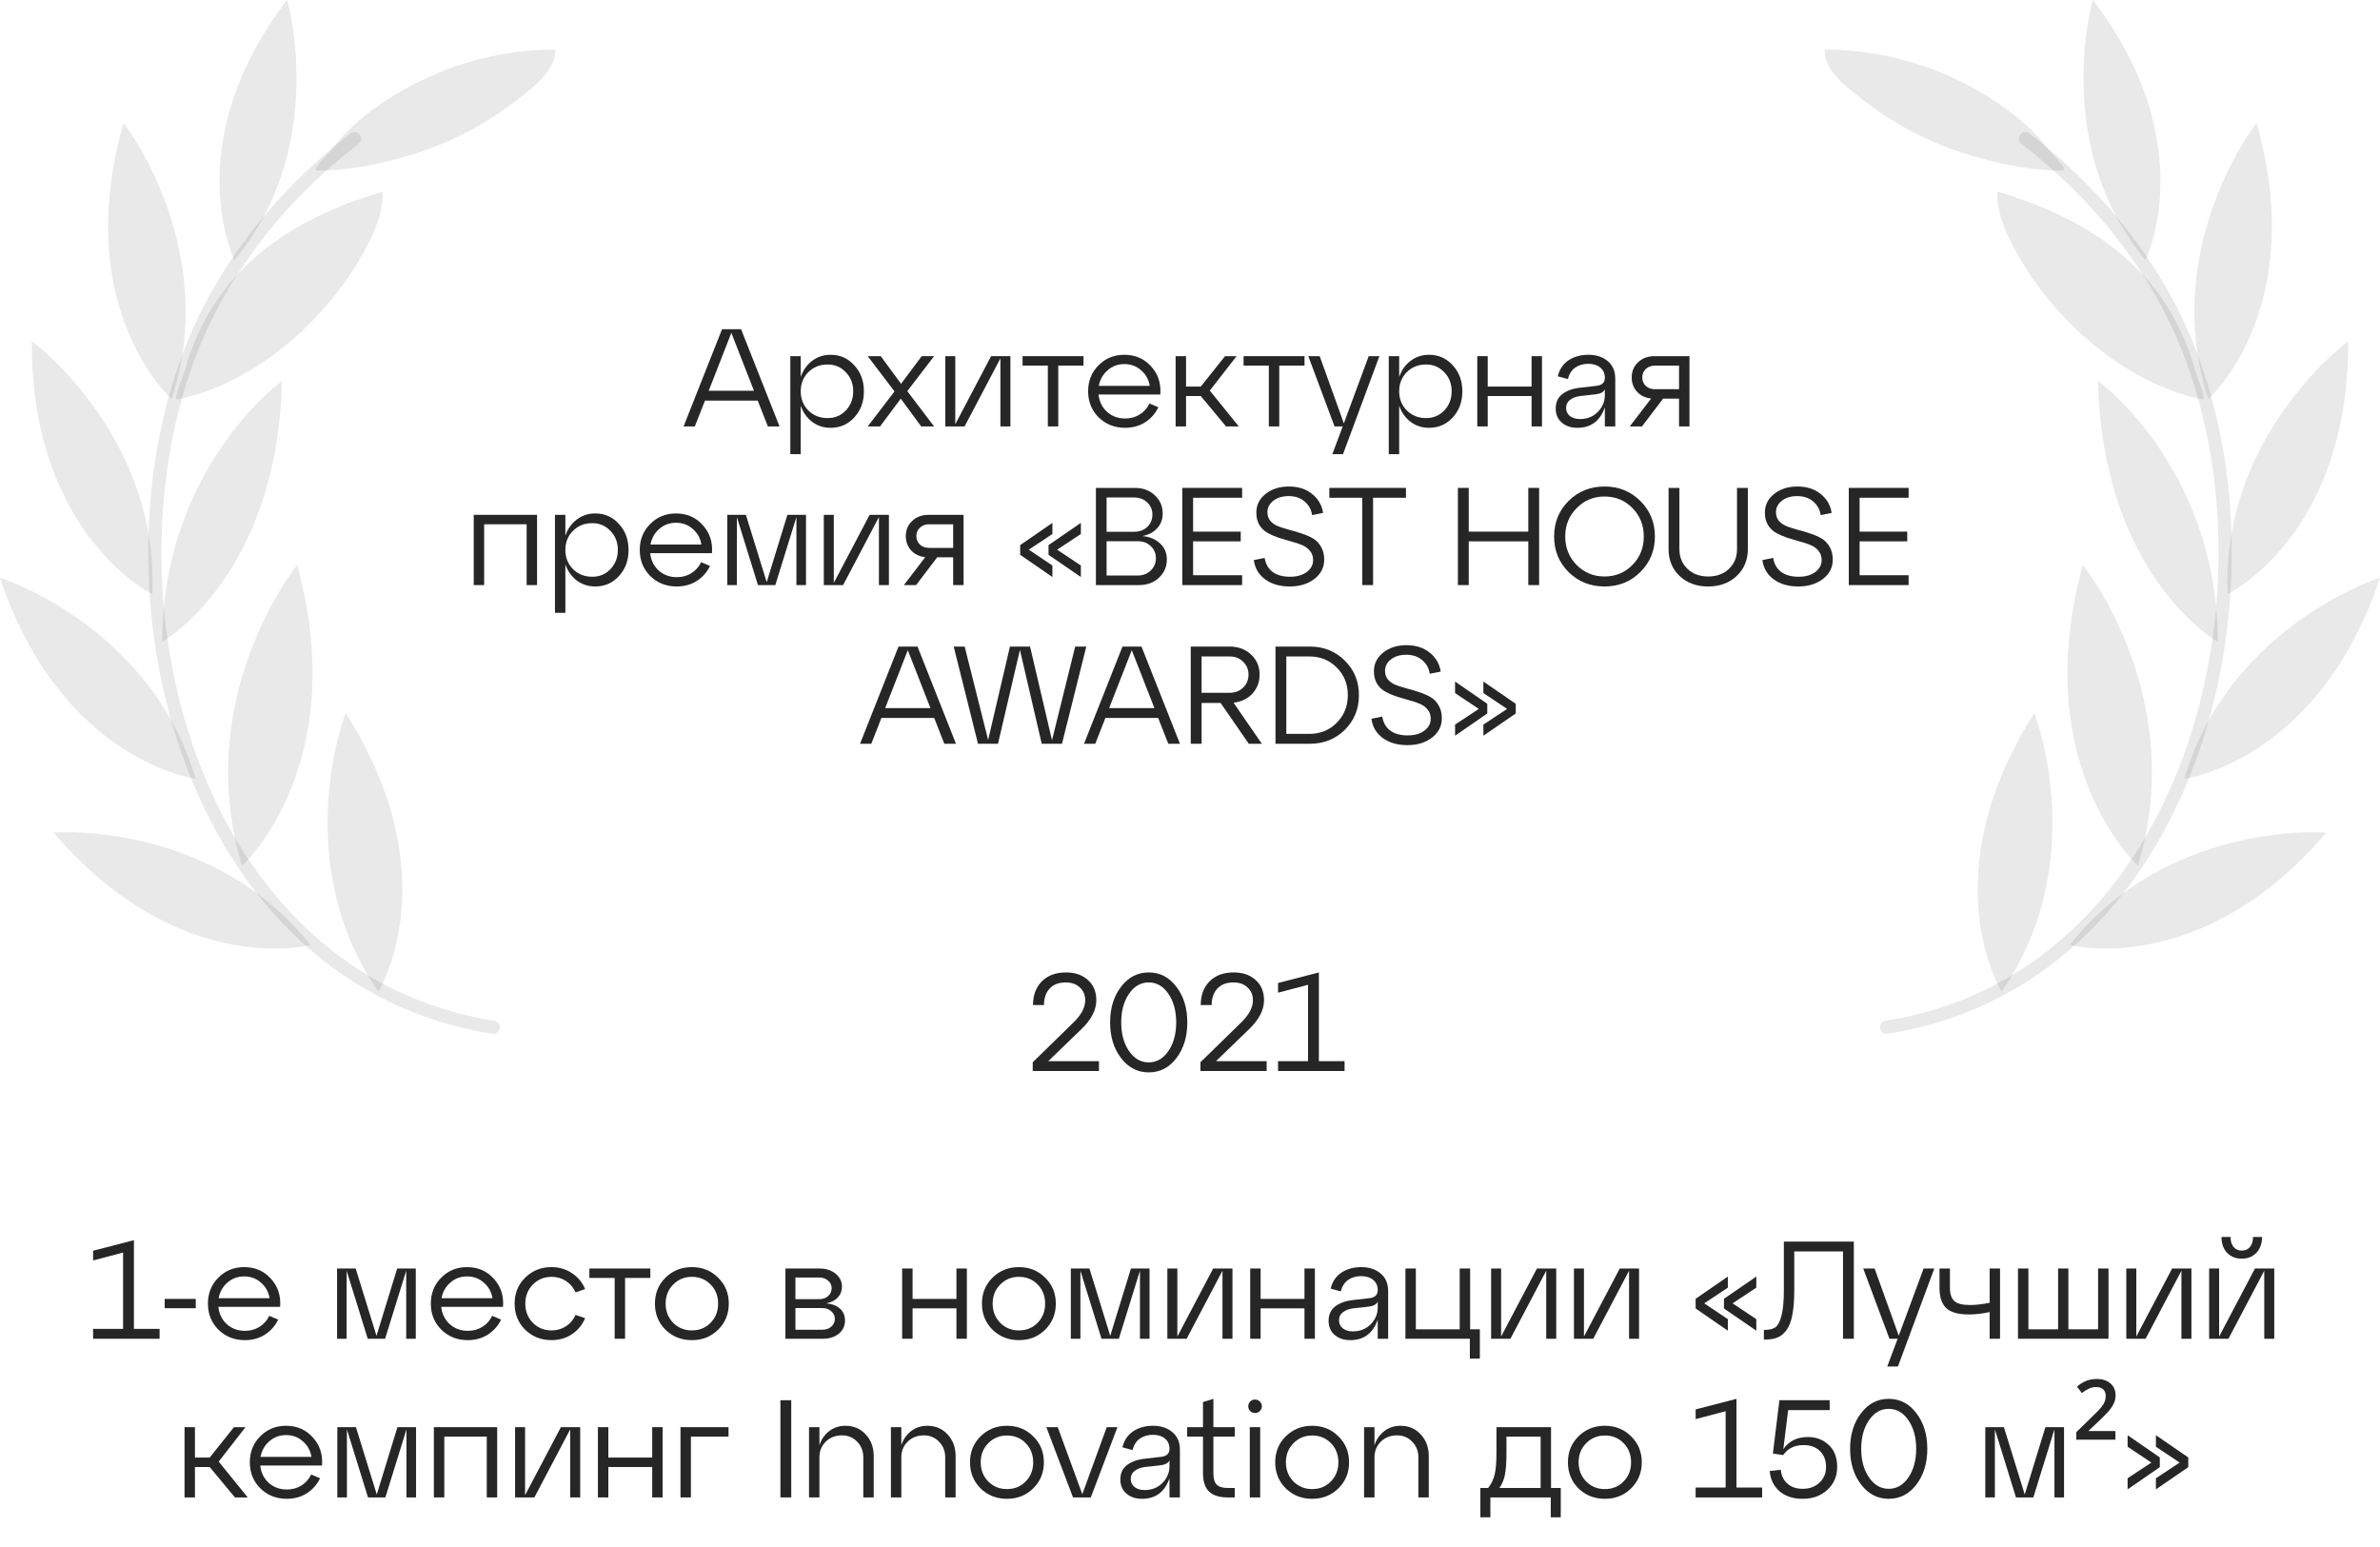 <?xml version="1.0" encoding="UTF-8"?> <svg xmlns="http://www.w3.org/2000/svg" width="240" height="156" viewBox="0 0 240 156" fill="none"><path d="M49.745 103.59C19.836 98.855 9.715 61.607 18.86 36.401C22.114 27.419 28.233 19.787 35.751 13.978" stroke="#262626" stroke-opacity="0.1" stroke-width="1.329" stroke-linecap="round" stroke-linejoin="round"></path><path d="M38.159 99.994C38.159 99.994 45.351 88.408 34.872 71.924C34.481 72.802 29.339 87.252 38.159 99.994Z" fill="#262626" fill-opacity="0.1"></path><path d="M31.292 95.291C31.292 95.291 18.111 98.79 5.402 83.966C6.362 83.852 21.675 83.136 31.292 95.291Z" fill="#262626" fill-opacity="0.1"></path><path d="M19.722 78.531C19.722 78.531 6.184 76.79 0 58.272C0.944 58.516 15.394 63.641 19.722 78.531Z" fill="#262626" fill-opacity="0.1"></path><path d="M15.361 59.915C15.361 59.915 3.108 53.943 3.206 34.416C4.003 34.953 16.045 44.423 15.361 59.915Z" fill="#262626" fill-opacity="0.1"></path><path d="M17.314 40.242C17.314 40.242 7.111 31.194 12.448 12.4C13.067 13.132 22.131 25.499 17.314 40.242Z" fill="#262626" fill-opacity="0.1"></path><path d="M23.644 26.231C23.644 26.231 17.867 14.499 28.948 0C29.241 0.879 32.886 15.085 23.644 26.231Z" fill="#262626" fill-opacity="0.1"></path><path d="M24.408 87.301C24.408 87.301 35.506 77.229 29.973 56.986C29.29 57.783 19.413 70.785 24.408 87.301Z" fill="#262626" fill-opacity="0.1"></path><path d="M16.354 64.732C16.354 64.732 27.988 58.125 28.428 38.435C27.598 39.005 16.386 47.792 16.354 64.732Z" fill="#262626" fill-opacity="0.1"></path><path d="M27.468 24.555C30.804 22.131 34.645 20.471 38.615 19.315C38.599 20.145 38.485 20.959 38.273 21.756C38.013 22.733 37.59 23.676 37.134 24.571C33.441 31.829 25.939 38.696 17.754 40.307C17.787 39.379 18.405 38.143 18.665 37.248C20.146 32.008 23.042 27.777 27.468 24.555Z" fill="#262626" fill-opacity="0.1"></path><path d="M36.581 11.846C42.016 7.453 48.997 4.996 55.994 4.996C56.157 7.192 53.26 9.226 51.747 10.366C48.264 13.002 44.603 14.792 40.356 15.931C37.736 16.647 34.807 17.216 32.09 17.2C32.008 17.2 31.911 17.2 31.862 17.135C31.797 17.037 31.862 16.907 31.927 16.826C32.464 16.077 33.164 15.459 33.717 14.726C34.563 13.652 35.507 12.709 36.581 11.846Z" fill="#262626" fill-opacity="0.1"></path><path d="M190.255 103.59C220.164 98.855 230.285 61.607 221.14 36.401C217.885 27.419 211.767 19.787 204.249 13.978" stroke="#262626" stroke-opacity="0.1" stroke-width="1.329" stroke-linecap="round" stroke-linejoin="round"></path><path d="M201.841 99.994C201.841 99.994 194.649 88.408 205.128 71.924C205.519 72.802 210.661 87.252 201.841 99.994Z" fill="#262626" fill-opacity="0.1"></path><path d="M208.708 95.291C208.708 95.291 221.889 98.79 234.598 83.966C233.638 83.852 218.325 83.136 208.708 95.291Z" fill="#262626" fill-opacity="0.1"></path><path d="M220.278 78.531C220.278 78.531 233.816 76.79 240 58.272C239.056 58.516 224.606 63.641 220.278 78.531Z" fill="#262626" fill-opacity="0.1"></path><path d="M224.639 59.915C224.639 59.915 236.892 53.943 236.794 34.416C235.997 34.953 223.955 44.423 224.639 59.915Z" fill="#262626" fill-opacity="0.1"></path><path d="M222.686 40.242C222.686 40.242 232.889 31.194 227.551 12.4C226.933 13.132 217.869 25.499 222.686 40.242Z" fill="#262626" fill-opacity="0.1"></path><path d="M216.356 26.231C216.356 26.231 222.133 14.499 211.052 0C210.759 0.879 207.114 15.085 216.356 26.231Z" fill="#262626" fill-opacity="0.1"></path><path d="M215.592 87.301C215.592 87.301 204.494 77.229 210.027 56.986C210.71 57.783 220.588 70.785 215.592 87.301Z" fill="#262626" fill-opacity="0.1"></path><path d="M223.646 64.732C223.646 64.732 212.012 58.125 211.572 38.435C212.402 39.005 223.614 47.792 223.646 64.732Z" fill="#262626" fill-opacity="0.1"></path><path d="M212.531 24.555C209.196 22.131 205.355 20.471 201.385 19.315C201.401 20.145 201.515 20.959 201.727 21.756C201.987 22.733 202.41 23.676 202.866 24.571C206.559 31.829 214.061 38.696 222.246 40.307C222.214 39.379 221.595 38.143 221.335 37.248C219.854 32.008 216.958 27.777 212.531 24.555Z" fill="#262626" fill-opacity="0.1"></path><path d="M203.419 11.846C197.984 7.453 191.003 4.996 184.006 4.996C183.843 7.192 186.74 9.226 188.253 10.366C191.735 13.002 195.397 14.792 199.644 15.931C202.264 16.647 205.193 17.216 207.91 17.2C207.992 17.2 208.089 17.2 208.138 17.135C208.203 17.037 208.138 16.907 208.073 16.826C207.536 16.077 206.836 15.459 206.283 14.726C205.437 13.652 204.493 12.709 203.419 11.846Z" fill="#262626" fill-opacity="0.1"></path><path d="M78.608 43H77.431L76.409 40.396H71.09L70.067 43H68.933L72.811 33.2H74.73L78.608 43ZM73.749 33.564L71.468 39.402H76.031L73.749 33.564Z" fill="#262626"></path><path d="M83.756 35.776C84.717 35.776 85.515 36.131 86.15 36.84C86.794 37.54 87.116 38.413 87.116 39.458C87.116 40.513 86.794 41.39 86.15 42.09C85.515 42.79 84.717 43.14 83.756 43.14C83.056 43.14 82.435 42.939 81.894 42.538C81.362 42.127 80.979 41.586 80.746 40.914V45.8H79.696V35.916H80.746V38.016C80.979 37.335 81.362 36.793 81.894 36.392C82.435 35.981 83.056 35.776 83.756 35.776ZM83.462 42.16C84.19 42.16 84.801 41.903 85.296 41.39C85.791 40.867 86.038 40.223 86.038 39.458C86.038 38.693 85.791 38.053 85.296 37.54C84.801 37.017 84.19 36.756 83.462 36.756C82.678 36.756 82.029 37.013 81.516 37.526C81.003 38.039 80.746 38.683 80.746 39.458C80.746 40.233 81.003 40.877 81.516 41.39C82.029 41.903 82.678 42.16 83.462 42.16Z" fill="#262626"></path><path d="M92.947 35.916H94.193L91.491 39.444L94.193 43H92.891L90.833 40.2L88.747 43H87.501L90.203 39.472L87.501 35.916H88.817L90.861 38.702L92.947 35.916Z" fill="#262626"></path><path d="M96.331 42.776L99.943 35.916H101.889V43H100.881V36.14L97.269 43H95.323V35.916H96.331V42.776Z" fill="#262626"></path><path d="M106.714 43H105.664V36.868H103.116V35.916H109.262V36.868H106.714V43Z" fill="#262626"></path><path d="M113.381 35.776C114.473 35.776 115.369 36.163 116.069 36.938C116.778 37.703 117.091 38.651 117.007 39.78H110.777C110.851 40.489 111.136 41.073 111.631 41.53C112.135 41.978 112.746 42.202 113.465 42.202C114.015 42.202 114.505 42.067 114.935 41.796C115.364 41.525 115.691 41.157 115.915 40.69L116.811 41.068C116.512 41.693 116.069 42.197 115.481 42.58C114.893 42.953 114.216 43.14 113.451 43.14C112.396 43.14 111.509 42.79 110.791 42.09C110.081 41.381 109.727 40.503 109.727 39.458C109.727 38.413 110.077 37.54 110.777 36.84C111.477 36.131 112.345 35.776 113.381 35.776ZM113.381 36.714C112.737 36.714 112.177 36.919 111.701 37.33C111.225 37.741 110.926 38.268 110.805 38.912H115.943C115.84 38.277 115.551 37.755 115.075 37.344C114.608 36.924 114.043 36.714 113.381 36.714Z" fill="#262626"></path><path d="M124.697 35.916L121.995 39.388L124.921 43H123.633L121.085 39.934H119.601V43H118.551V35.916H119.601V38.982H121.085L123.535 35.916H124.697Z" fill="#262626"></path><path d="M129 43H127.95V36.868H125.402V35.916H131.548V36.868H129V43Z" fill="#262626"></path><path d="M135.514 42.692L138.02 35.916H139.098L135.43 45.8H134.352L135.402 43H134.576L131.93 35.916H133.078L135.514 42.692Z" fill="#262626"></path><path d="M144.104 35.776C145.065 35.776 145.863 36.131 146.498 36.84C147.142 37.54 147.464 38.413 147.464 39.458C147.464 40.513 147.142 41.39 146.498 42.09C145.863 42.79 145.065 43.14 144.104 43.14C143.404 43.14 142.783 42.939 142.242 42.538C141.71 42.127 141.327 41.586 141.094 40.914V45.8H140.044V35.916H141.094V38.016C141.327 37.335 141.71 36.793 142.242 36.392C142.783 35.981 143.404 35.776 144.104 35.776ZM143.81 42.16C144.538 42.16 145.149 41.903 145.644 41.39C146.138 40.867 146.386 40.223 146.386 39.458C146.386 38.693 146.138 38.053 145.644 37.54C145.149 37.017 144.538 36.756 143.81 36.756C143.026 36.756 142.377 37.013 141.864 37.526C141.35 38.039 141.094 38.683 141.094 39.458C141.094 40.233 141.35 40.877 141.864 41.39C142.377 41.903 143.026 42.16 143.81 42.16Z" fill="#262626"></path><path d="M150.021 43H148.971V35.916H150.021V38.982H154.445V35.916H155.495V43H154.445V39.934H150.021V43Z" fill="#262626"></path><path d="M160.168 35.776C160.97 35.776 161.624 35.991 162.128 36.42C162.632 36.84 162.884 37.433 162.884 38.198V43H161.834V41.068C161.358 42.449 160.434 43.14 159.062 43.14C158.418 43.14 157.89 42.963 157.48 42.608C157.078 42.253 156.878 41.782 156.878 41.194C156.878 40.559 157.106 40.069 157.564 39.724C158.03 39.379 158.632 39.169 159.37 39.094L160.952 38.912C161.54 38.856 161.834 38.585 161.834 38.1C161.834 37.661 161.68 37.316 161.372 37.064C161.064 36.812 160.658 36.686 160.154 36.686C159.65 36.686 159.216 36.812 158.852 37.064C158.488 37.316 158.24 37.703 158.11 38.226L157.088 37.946C157.256 37.246 157.615 36.709 158.166 36.336C158.726 35.963 159.393 35.776 160.168 35.776ZM159.328 42.258C160.046 42.258 160.644 42.02 161.12 41.544C161.596 41.059 161.834 40.494 161.834 39.85V39.262C161.703 39.542 161.386 39.71 160.882 39.766L159.356 39.934C158.926 39.99 158.581 40.121 158.32 40.326C158.058 40.522 157.928 40.793 157.928 41.138C157.928 41.474 158.054 41.745 158.306 41.95C158.567 42.155 158.908 42.258 159.328 42.258Z" fill="#262626"></path><path d="M166.838 35.916H170.366V43H169.316V40.2H167.706L165.578 43H164.346L166.502 40.186C165.914 40.121 165.438 39.892 165.074 39.5C164.719 39.099 164.542 38.618 164.542 38.058C164.542 37.442 164.756 36.933 165.186 36.532C165.615 36.121 166.166 35.916 166.838 35.916ZM166.88 39.248H169.316V36.868H166.88C166.506 36.868 166.198 36.985 165.956 37.218C165.722 37.442 165.606 37.722 165.606 38.058C165.606 38.394 165.722 38.679 165.956 38.912C166.198 39.136 166.506 39.248 166.88 39.248Z" fill="#262626"></path><path d="M48.822 59H47.772V51.916H54.156V59H53.106V52.868H48.822V59Z" fill="#262626"></path><path d="M60.022 51.776C60.983 51.776 61.781 52.131 62.416 52.84C63.06 53.54 63.382 54.413 63.382 55.458C63.382 56.513 63.06 57.39 62.416 58.09C61.781 58.79 60.983 59.14 60.022 59.14C59.322 59.14 58.701 58.939 58.16 58.538C57.628 58.127 57.245 57.586 57.012 56.914V61.8H55.962V51.916H57.012V54.016C57.245 53.335 57.628 52.793 58.16 52.392C58.701 51.981 59.322 51.776 60.022 51.776ZM59.728 58.16C60.456 58.16 61.067 57.903 61.562 57.39C62.056 56.867 62.304 56.223 62.304 55.458C62.304 54.693 62.056 54.053 61.562 53.54C61.067 53.017 60.456 52.756 59.728 52.756C58.944 52.756 58.295 53.013 57.782 53.526C57.268 54.039 57.012 54.683 57.012 55.458C57.012 56.233 57.268 56.877 57.782 57.39C58.295 57.903 58.944 58.16 59.728 58.16Z" fill="#262626"></path><path d="M68.168 51.776C69.26 51.776 70.156 52.163 70.856 52.938C71.565 53.703 71.878 54.651 71.794 55.78H65.564C65.638 56.489 65.923 57.073 66.418 57.53C66.922 57.978 67.533 58.202 68.252 58.202C68.802 58.202 69.292 58.067 69.722 57.796C70.151 57.525 70.478 57.157 70.702 56.69L71.598 57.068C71.299 57.693 70.856 58.197 70.268 58.58C69.68 58.953 69.003 59.14 68.238 59.14C67.183 59.14 66.296 58.79 65.578 58.09C64.868 57.381 64.514 56.503 64.514 55.458C64.514 54.413 64.864 53.54 65.564 52.84C66.264 52.131 67.132 51.776 68.168 51.776ZM68.168 52.714C67.524 52.714 66.964 52.919 66.488 53.33C66.012 53.741 65.713 54.268 65.592 54.912H70.73C70.627 54.277 70.338 53.755 69.862 53.344C69.395 52.924 68.83 52.714 68.168 52.714Z" fill="#262626"></path><path d="M81.277 51.916V59H80.311V52.14L78.183 59H76.433L74.305 52.14V59H73.339V51.916H75.215L77.315 58.706L79.401 51.916H81.277Z" fill="#262626"></path><path d="M84.081 58.776L87.693 51.916H89.639V59H88.631V52.14L85.019 59H83.073V51.916H84.081V58.776Z" fill="#262626"></path><path d="M93.638 51.916H97.166V59H96.117V56.2H94.507L92.379 59H91.147L93.302 56.186C92.715 56.121 92.239 55.892 91.874 55.5C91.52 55.099 91.343 54.618 91.343 54.058C91.343 53.442 91.557 52.933 91.987 52.532C92.416 52.121 92.966 51.916 93.638 51.916ZM93.68 55.248H96.117V52.868H93.68C93.307 52.868 92.999 52.985 92.757 53.218C92.523 53.442 92.406 53.722 92.406 54.058C92.406 54.394 92.523 54.679 92.757 54.912C92.999 55.136 93.307 55.248 93.68 55.248Z" fill="#262626"></path><path d="M106.125 52.728V53.848L103.745 55.43L106.125 57.026V58.188L102.877 55.948V54.968L106.125 52.728ZM105.733 54.968L108.995 52.728V53.848L106.601 55.43L108.995 57.026V58.188L105.733 55.948V54.968Z" fill="#262626"></path><path d="M115.188 54.058C115.935 54.123 116.532 54.371 116.98 54.8C117.438 55.22 117.666 55.761 117.666 56.424C117.666 57.152 117.4 57.763 116.868 58.258C116.346 58.753 115.674 59 114.852 59H110.512V49.2H114.432C115.254 49.2 115.926 49.447 116.448 49.942C116.98 50.437 117.246 51.048 117.246 51.776C117.246 52.373 117.06 52.873 116.686 53.274C116.322 53.675 115.823 53.937 115.188 54.058ZM114.362 50.166H111.59V53.624H114.362C114.904 53.624 115.347 53.461 115.692 53.134C116.038 52.798 116.21 52.383 116.21 51.888C116.21 51.403 116.038 50.997 115.692 50.67C115.347 50.334 114.904 50.166 114.362 50.166ZM111.59 58.034H114.726C115.258 58.034 115.697 57.866 116.042 57.53C116.388 57.194 116.56 56.783 116.56 56.298C116.56 55.803 116.388 55.393 116.042 55.066C115.697 54.739 115.258 54.576 114.726 54.576H111.59V58.034Z" fill="#262626"></path><path d="M125.255 59H119.221V49.2H125.255V50.194H120.313V53.61H125.115V54.59H120.313V58.006H125.255V59Z" fill="#262626"></path><path d="M126.436 56.48L127.528 56.256C127.621 56.863 127.887 57.334 128.326 57.67C128.774 57.997 129.362 58.16 130.09 58.16C130.781 58.16 131.341 58.001 131.77 57.684C132.199 57.367 132.414 56.961 132.414 56.466C132.414 56.102 132.307 55.794 132.092 55.542C131.887 55.29 131.616 55.094 131.28 54.954C130.944 54.814 130.571 54.693 130.16 54.59C129.759 54.478 129.353 54.357 128.942 54.226C128.531 54.086 128.158 53.923 127.822 53.736C127.486 53.549 127.211 53.283 126.996 52.938C126.791 52.593 126.688 52.177 126.688 51.692C126.688 50.936 126.996 50.311 127.612 49.816C128.237 49.312 129.021 49.06 129.964 49.06C130.907 49.06 131.686 49.307 132.302 49.802C132.927 50.297 133.301 50.936 133.422 51.72L132.316 51.944C132.232 51.375 131.975 50.913 131.546 50.558C131.126 50.203 130.594 50.026 129.95 50.026C129.325 50.026 128.811 50.18 128.41 50.488C128.009 50.796 127.808 51.183 127.808 51.65C127.808 52.005 127.911 52.303 128.116 52.546C128.331 52.779 128.606 52.961 128.942 53.092C129.278 53.213 129.651 53.33 130.062 53.442C130.473 53.545 130.879 53.666 131.28 53.806C131.691 53.937 132.064 54.1 132.4 54.296C132.736 54.492 133.007 54.772 133.212 55.136C133.427 55.491 133.534 55.925 133.534 56.438C133.534 57.222 133.203 57.871 132.54 58.384C131.877 58.888 131.051 59.14 130.062 59.14C129.063 59.14 128.237 58.902 127.584 58.426C126.931 57.95 126.548 57.301 126.436 56.48Z" fill="#262626"></path><path d="M138.461 59H137.369V50.194H134.051V49.2H141.779V50.194H138.461V59Z" fill="#262626"></path><path d="M148.108 59H147.016V49.2H148.108V53.61H154.114V49.2H155.206V59H154.114V54.59H148.108V59Z" fill="#262626"></path><path d="M158.173 57.684C157.202 56.713 156.717 55.519 156.717 54.1C156.717 52.681 157.202 51.487 158.173 50.516C159.153 49.545 160.361 49.06 161.799 49.06C163.236 49.06 164.44 49.545 165.411 50.516C166.391 51.487 166.881 52.681 166.881 54.1C166.881 55.519 166.391 56.713 165.411 57.684C164.44 58.655 163.236 59.14 161.799 59.14C160.361 59.14 159.153 58.655 158.173 57.684ZM158.985 51.244C158.219 52.019 157.837 52.971 157.837 54.1C157.837 55.229 158.219 56.186 158.985 56.97C159.75 57.745 160.688 58.132 161.799 58.132C162.919 58.132 163.857 57.745 164.613 56.97C165.378 56.195 165.761 55.239 165.761 54.1C165.761 52.961 165.378 52.005 164.613 51.23C163.857 50.455 162.919 50.068 161.799 50.068C160.688 50.068 159.75 50.46 158.985 51.244Z" fill="#262626"></path><path d="M168.259 55.374V49.2H169.351V55.374C169.351 56.177 169.622 56.839 170.163 57.362C170.704 57.875 171.4 58.132 172.249 58.132C173.117 58.132 173.817 57.875 174.349 57.362C174.89 56.849 175.161 56.186 175.161 55.374V49.2H176.253V55.374C176.253 56.475 175.875 57.381 175.119 58.09C174.372 58.79 173.416 59.14 172.249 59.14C171.082 59.14 170.126 58.79 169.379 58.09C168.632 57.381 168.259 56.475 168.259 55.374Z" fill="#262626"></path><path d="M177.719 56.48L178.811 56.256C178.904 56.863 179.17 57.334 179.609 57.67C180.057 57.997 180.645 58.16 181.373 58.16C182.064 58.16 182.624 58.001 183.053 57.684C183.482 57.367 183.697 56.961 183.697 56.466C183.697 56.102 183.59 55.794 183.375 55.542C183.17 55.29 182.899 55.094 182.563 54.954C182.227 54.814 181.854 54.693 181.443 54.59C181.042 54.478 180.636 54.357 180.225 54.226C179.814 54.086 179.441 53.923 179.105 53.736C178.769 53.549 178.494 53.283 178.279 52.938C178.074 52.593 177.971 52.177 177.971 51.692C177.971 50.936 178.279 50.311 178.895 49.816C179.52 49.312 180.304 49.06 181.247 49.06C182.19 49.06 182.969 49.307 183.585 49.802C184.21 50.297 184.584 50.936 184.705 51.72L183.599 51.944C183.515 51.375 183.258 50.913 182.829 50.558C182.409 50.203 181.877 50.026 181.233 50.026C180.608 50.026 180.094 50.18 179.693 50.488C179.292 50.796 179.091 51.183 179.091 51.65C179.091 52.005 179.194 52.303 179.399 52.546C179.614 52.779 179.889 52.961 180.225 53.092C180.561 53.213 180.934 53.33 181.345 53.442C181.756 53.545 182.162 53.666 182.563 53.806C182.974 53.937 183.347 54.1 183.683 54.296C184.019 54.492 184.29 54.772 184.495 55.136C184.71 55.491 184.817 55.925 184.817 56.438C184.817 57.222 184.486 57.871 183.823 58.384C183.16 58.888 182.334 59.14 181.345 59.14C180.346 59.14 179.52 58.902 178.867 58.426C178.214 57.95 177.831 57.301 177.719 56.48Z" fill="#262626"></path><path d="M192.466 59H186.432V49.2H192.466V50.194H187.524V53.61H192.326V54.59H187.524V58.006H192.466V59Z" fill="#262626"></path><path d="M96.401 75H95.225L94.204 72.396H88.883L87.862 75H86.728L90.606 65.2H92.523L96.401 75ZM91.543 65.564L89.261 71.402H93.826L91.543 65.564Z" fill="#262626"></path><path d="M106.084 74.65L108.422 65.2H109.542L107.092 75H105.048L102.85 65.536L100.638 75H98.622L96.172 65.2H97.278L99.644 74.622L101.842 65.2H103.872L106.084 74.65Z" fill="#262626"></path><path d="M118.987 75H117.811L116.789 72.396H111.469L110.447 75H109.313L113.191 65.2H115.109L118.987 75ZM114.129 65.564L111.847 71.402H116.411L114.129 65.564Z" fill="#262626"></path><path d="M124.388 70.856L127.244 75H125.928L123.086 70.884H121.168V75H120.076V65.2H123.982C124.869 65.2 125.597 65.471 126.166 66.012C126.735 66.553 127.02 67.225 127.02 68.028C127.02 68.775 126.777 69.414 126.292 69.946C125.807 70.469 125.172 70.772 124.388 70.856ZM123.982 66.194H121.168V69.862H123.982C124.542 69.862 124.999 69.689 125.354 69.344C125.718 68.989 125.9 68.551 125.9 68.028C125.9 67.505 125.718 67.071 125.354 66.726C124.999 66.371 124.542 66.194 123.982 66.194Z" fill="#262626"></path><path d="M132.079 75H128.621V65.2H132.079C133.488 65.2 134.664 65.671 135.607 66.614C136.559 67.547 137.035 68.709 137.035 70.1C137.035 71.491 136.559 72.657 135.607 73.6C134.664 74.533 133.488 75 132.079 75ZM129.713 66.194V74.006H132.009C133.129 74.006 134.057 73.633 134.795 72.886C135.541 72.139 135.915 71.211 135.915 70.1C135.915 68.98 135.541 68.051 134.795 67.314C134.057 66.567 133.129 66.194 132.009 66.194H129.713Z" fill="#262626"></path><path d="M138.296 72.48L139.388 72.256C139.482 72.863 139.748 73.334 140.186 73.67C140.634 73.997 141.222 74.16 141.95 74.16C142.641 74.16 143.201 74.001 143.63 73.684C144.06 73.367 144.274 72.961 144.274 72.466C144.274 72.102 144.167 71.794 143.952 71.542C143.747 71.29 143.476 71.094 143.14 70.954C142.804 70.814 142.431 70.693 142.02 70.59C141.619 70.478 141.213 70.357 140.802 70.226C140.392 70.086 140.018 69.923 139.682 69.736C139.346 69.549 139.071 69.283 138.856 68.938C138.651 68.593 138.548 68.177 138.548 67.692C138.548 66.936 138.856 66.311 139.472 65.816C140.098 65.312 140.882 65.06 141.824 65.06C142.767 65.06 143.546 65.307 144.162 65.802C144.788 66.297 145.161 66.936 145.282 67.72L144.176 67.944C144.092 67.375 143.836 66.913 143.406 66.558C142.986 66.203 142.454 66.026 141.81 66.026C141.185 66.026 140.672 66.18 140.27 66.488C139.869 66.796 139.668 67.183 139.668 67.65C139.668 68.005 139.771 68.303 139.976 68.546C140.191 68.779 140.466 68.961 140.802 69.092C141.138 69.213 141.512 69.33 141.922 69.442C142.333 69.545 142.739 69.666 143.14 69.806C143.551 69.937 143.924 70.1 144.26 70.296C144.596 70.492 144.867 70.772 145.072 71.136C145.287 71.491 145.394 71.925 145.394 72.438C145.394 73.222 145.063 73.871 144.4 74.384C143.738 74.888 142.912 75.14 141.922 75.14C140.924 75.14 140.098 74.902 139.444 74.426C138.791 73.95 138.408 73.301 138.296 72.48Z" fill="#262626"></path><path d="M146.729 68.728L149.977 70.968V71.948L146.729 74.188V73.068L149.123 71.486L146.729 69.89V68.728ZM149.585 69.89V68.728L152.847 70.968V71.948L149.585 74.188V73.068L151.979 71.486L149.585 69.89Z" fill="#262626"></path><path d="M109.027 103.8L105.709 107.006H110.819V108H104.141V107.118L108.313 103.044C109.06 102.297 109.433 101.574 109.433 100.874C109.433 100.333 109.251 99.899 108.887 99.572C108.532 99.236 108.061 99.068 107.473 99.068C106.773 99.068 106.232 99.273 105.849 99.684C105.466 100.095 105.275 100.65 105.275 101.35H104.169C104.169 100.361 104.463 99.567 105.051 98.97C105.648 98.363 106.465 98.06 107.501 98.06C108.416 98.06 109.153 98.317 109.713 98.83C110.273 99.334 110.553 100.011 110.553 100.86C110.553 101.849 110.044 102.829 109.027 103.8Z" fill="#262626"></path><path d="M113.05 106.698C112.312 105.737 111.944 104.537 111.944 103.1C111.944 101.663 112.312 100.463 113.05 99.502C113.787 98.541 114.716 98.06 115.836 98.06C116.965 98.06 117.894 98.541 118.622 99.502C119.359 100.454 119.728 101.653 119.728 103.1C119.728 104.547 119.359 105.751 118.622 106.712C117.894 107.664 116.965 108.14 115.836 108.14C114.716 108.14 113.787 107.659 113.05 106.698ZM113.848 100.216C113.325 100.981 113.064 101.943 113.064 103.1C113.064 104.257 113.325 105.219 113.848 105.984C114.37 106.749 115.033 107.132 115.836 107.132C116.638 107.132 117.301 106.749 117.824 105.984C118.346 105.219 118.608 104.257 118.608 103.1C118.608 101.943 118.346 100.981 117.824 100.216C117.301 99.451 116.638 99.068 115.836 99.068C115.033 99.068 114.37 99.451 113.848 100.216Z" fill="#262626"></path><path d="M125.939 103.8L122.621 107.006H127.731V108H121.053V107.118L125.225 103.044C125.972 102.297 126.345 101.574 126.345 100.874C126.345 100.333 126.163 99.899 125.799 99.572C125.444 99.236 124.973 99.068 124.385 99.068C123.685 99.068 123.144 99.273 122.761 99.684C122.378 100.095 122.187 100.65 122.187 101.35H121.081C121.081 100.361 121.375 99.567 121.963 98.97C122.56 98.363 123.377 98.06 124.413 98.06C125.328 98.06 126.065 98.317 126.625 98.83C127.185 99.334 127.465 100.011 127.465 100.86C127.465 101.849 126.956 102.829 125.939 103.8Z" fill="#262626"></path><path d="M132.996 98.06V107.006H135.586V108H128.88V107.006H131.904V99.306L128.88 100.104V99.124L132.996 98.06Z" fill="#262626"></path><path d="M13.504 125.06V134.006H16.094V135H9.388V134.006H12.412V126.306L9.388 127.104V126.124L13.504 125.06Z" fill="#262626"></path><path d="M19.742 131.92H16.606V130.982H19.742V131.92Z" fill="#262626"></path><path d="M24.622 127.776C25.714 127.776 26.61 128.163 27.31 128.938C28.019 129.703 28.332 130.651 28.248 131.78H22.018C22.092 132.489 22.377 133.073 22.872 133.53C23.376 133.978 23.987 134.202 24.706 134.202C25.256 134.202 25.746 134.067 26.176 133.796C26.605 133.525 26.932 133.157 27.156 132.69L28.052 133.068C27.753 133.693 27.31 134.197 26.722 134.58C26.134 134.953 25.457 135.14 24.692 135.14C23.637 135.14 22.75 134.79 22.032 134.09C21.322 133.381 20.968 132.503 20.968 131.458C20.968 130.413 21.318 129.54 22.018 128.84C22.718 128.131 23.586 127.776 24.622 127.776ZM24.622 128.714C23.978 128.714 23.418 128.919 22.942 129.33C22.466 129.741 22.167 130.268 22.046 130.912H27.184C27.081 130.277 26.792 129.755 26.316 129.344C25.849 128.924 25.284 128.714 24.622 128.714Z" fill="#262626"></path><path d="M41.928 127.916V135H40.962V128.14L38.834 135H37.084L34.956 128.14V135H33.99V127.916H35.866L37.966 134.706L40.052 127.916H41.928Z" fill="#262626"></path><path d="M47.098 127.776C48.19 127.776 49.086 128.163 49.786 128.938C50.496 129.703 50.808 130.651 50.724 131.78H44.494C44.569 132.489 44.854 133.073 45.348 133.53C45.852 133.978 46.464 134.202 47.182 134.202C47.733 134.202 48.223 134.067 48.652 133.796C49.082 133.525 49.408 133.157 49.632 132.69L50.528 133.068C50.23 133.693 49.786 134.197 49.198 134.58C48.61 134.953 47.934 135.14 47.168 135.14C46.114 135.14 45.227 134.79 44.508 134.09C43.799 133.381 43.444 132.503 43.444 131.458C43.444 130.413 43.794 129.54 44.494 128.84C45.194 128.131 46.062 127.776 47.098 127.776ZM47.098 128.714C46.454 128.714 45.894 128.919 45.418 129.33C44.942 129.741 44.644 130.268 44.522 130.912H49.66C49.558 130.277 49.268 129.755 48.792 129.344C48.326 128.924 47.761 128.714 47.098 128.714Z" fill="#262626"></path><path d="M52.958 134.09C52.248 133.381 51.894 132.503 51.894 131.458C51.894 130.413 52.248 129.54 52.958 128.84C53.676 128.131 54.563 127.776 55.618 127.776C56.383 127.776 57.064 127.977 57.662 128.378C58.268 128.77 58.716 129.307 59.006 129.988L58.04 130.324C57.825 129.839 57.503 129.456 57.074 129.176C56.644 128.896 56.159 128.756 55.618 128.756C54.871 128.756 54.241 129.017 53.728 129.54C53.224 130.053 52.972 130.693 52.972 131.458C52.972 132.223 53.224 132.867 53.728 133.39C54.241 133.903 54.871 134.16 55.618 134.16C56.159 134.16 56.644 134.02 57.074 133.74C57.503 133.46 57.825 133.077 58.04 132.592L59.006 132.928C58.716 133.609 58.268 134.151 57.662 134.552C57.064 134.944 56.383 135.14 55.618 135.14C54.563 135.14 53.676 134.79 52.958 134.09Z" fill="#262626"></path><path d="M63.032 135H61.982V128.868H59.434V127.916H65.58V128.868H63.032V135Z" fill="#262626"></path><path d="M67.108 134.09C66.399 133.381 66.044 132.503 66.044 131.458C66.044 130.413 66.399 129.54 67.108 128.84C67.827 128.131 68.713 127.776 69.768 127.776C70.823 127.776 71.705 128.131 72.414 128.84C73.133 129.54 73.492 130.413 73.492 131.458C73.492 132.503 73.133 133.381 72.414 134.09C71.705 134.79 70.823 135.14 69.768 135.14C68.713 135.14 67.827 134.79 67.108 134.09ZM67.878 129.54C67.374 130.053 67.122 130.693 67.122 131.458C67.122 132.223 67.374 132.867 67.878 133.39C68.391 133.903 69.021 134.16 69.768 134.16C70.524 134.16 71.154 133.903 71.658 133.39C72.162 132.877 72.414 132.233 72.414 131.458C72.414 130.683 72.162 130.039 71.658 129.526C71.154 129.013 70.524 128.756 69.768 128.756C69.021 128.756 68.391 129.017 67.878 129.54Z" fill="#262626"></path><path d="M83.333 131.43C83.939 131.495 84.401 131.677 84.719 131.976C85.046 132.275 85.209 132.671 85.209 133.166C85.209 133.707 84.999 134.151 84.579 134.496C84.159 134.832 83.622 135 82.969 135H79.203V127.916H82.633C83.286 127.916 83.828 128.089 84.257 128.434C84.686 128.779 84.901 129.218 84.901 129.75C84.901 130.179 84.761 130.543 84.481 130.842C84.21 131.131 83.828 131.327 83.333 131.43ZM82.591 128.826H80.211V131.01H82.591C82.964 131.01 83.267 130.907 83.501 130.702C83.743 130.487 83.865 130.221 83.865 129.904C83.865 129.596 83.743 129.339 83.501 129.134C83.267 128.929 82.964 128.826 82.591 128.826ZM80.211 134.09H82.927C83.291 134.09 83.59 133.987 83.823 133.782C84.066 133.577 84.187 133.315 84.187 132.998C84.187 132.69 84.066 132.433 83.823 132.228C83.59 132.013 83.291 131.906 82.927 131.906H80.211V134.09Z" fill="#262626"></path><path d="M92.024 135H90.974V127.916H92.024V130.982H96.448V127.916H97.498V135H96.448V131.934H92.024V135Z" fill="#262626"></path><path d="M100.085 134.09C99.375 133.381 99.02 132.503 99.02 131.458C99.02 130.413 99.375 129.54 100.085 128.84C100.803 128.131 101.69 127.776 102.745 127.776C103.799 127.776 104.681 128.131 105.391 128.84C106.109 129.54 106.469 130.413 106.469 131.458C106.469 132.503 106.109 133.381 105.391 134.09C104.681 134.79 103.799 135.14 102.745 135.14C101.69 135.14 100.803 134.79 100.085 134.09ZM100.855 129.54C100.351 130.053 100.099 130.693 100.099 131.458C100.099 132.223 100.351 132.867 100.855 133.39C101.368 133.903 101.998 134.16 102.745 134.16C103.501 134.16 104.131 133.903 104.635 133.39C105.139 132.877 105.391 132.233 105.391 131.458C105.391 130.683 105.139 130.039 104.635 129.526C104.131 129.013 103.501 128.756 102.745 128.756C101.998 128.756 101.368 129.017 100.855 129.54Z" fill="#262626"></path><path d="M115.92 127.916V135H114.954V128.14L112.826 135H111.076L108.948 128.14V135H107.982V127.916H109.858L111.958 134.706L114.044 127.916H115.92Z" fill="#262626"></path><path d="M118.725 134.776L122.337 127.916H124.283V135H123.275V128.14L119.663 135H117.717V127.916H118.725V134.776Z" fill="#262626"></path><path d="M127.12 135H126.07V127.916H127.12V130.982H131.544V127.916H132.594V135H131.544V131.934H127.12V135Z" fill="#262626"></path><path d="M137.266 127.776C138.069 127.776 138.722 127.991 139.226 128.42C139.73 128.84 139.982 129.433 139.982 130.198V135H138.932V133.068C138.456 134.449 137.532 135.14 136.16 135.14C135.516 135.14 134.989 134.963 134.578 134.608C134.177 134.253 133.976 133.782 133.976 133.194C133.976 132.559 134.205 132.069 134.662 131.724C135.129 131.379 135.731 131.169 136.468 131.094L138.05 130.912C138.638 130.856 138.932 130.585 138.932 130.1C138.932 129.661 138.778 129.316 138.47 129.064C138.162 128.812 137.756 128.686 137.252 128.686C136.748 128.686 136.314 128.812 135.95 129.064C135.586 129.316 135.339 129.703 135.208 130.226L134.186 129.946C134.354 129.246 134.714 128.709 135.264 128.336C135.824 127.963 136.492 127.776 137.266 127.776ZM136.426 134.258C137.145 134.258 137.742 134.02 138.218 133.544C138.694 133.059 138.932 132.494 138.932 131.85V131.262C138.802 131.542 138.484 131.71 137.98 131.766L136.454 131.934C136.025 131.99 135.68 132.121 135.418 132.326C135.157 132.522 135.026 132.793 135.026 133.138C135.026 133.474 135.152 133.745 135.404 133.95C135.666 134.155 136.006 134.258 136.426 134.258Z" fill="#262626"></path><path d="M148.22 135H141.724V127.916H142.774V134.048H147.198V127.916H148.248V134.048H149.228V137.002H148.22V135Z" fill="#262626"></path><path d="M151.373 134.776L154.985 127.916H156.931V135H155.923V128.14L152.311 135H150.365V127.916H151.373V134.776Z" fill="#262626"></path><path d="M159.726 134.776L163.338 127.916H165.284V135H164.276V128.14L160.664 135H158.718V127.916H159.726V134.776Z" fill="#262626"></path><path d="M174.237 128.728V129.848L171.857 131.43L174.237 133.026V134.188L170.989 131.948V130.968L174.237 128.728ZM173.845 130.968L177.107 128.728V129.848L174.713 131.43L177.107 133.026V134.188L173.845 131.948V130.968Z" fill="#262626"></path><path d="M177.953 135.084H177.869V134.104H177.995C178.443 134.104 178.793 134.015 179.045 133.838C179.297 133.651 179.497 133.259 179.647 132.662C179.805 132.065 179.885 131.211 179.885 130.1V125.2H186.941V135H185.849V126.194H180.935V130.1C180.935 131.099 180.869 131.929 180.739 132.592C180.617 133.255 180.421 133.768 180.151 134.132C179.889 134.487 179.586 134.734 179.241 134.874C178.895 135.014 178.466 135.084 177.953 135.084Z" fill="#262626"></path><path d="M191.472 134.692L193.978 127.916H195.056L191.388 137.8H190.31L191.36 135H190.534L187.888 127.916H189.036L191.472 134.692Z" fill="#262626"></path><path d="M200.636 131.374V127.916H201.686V135H200.636V132.312C199.861 132.471 199.17 132.55 198.564 132.55C197.453 132.55 196.678 132.331 196.24 131.892C195.801 131.453 195.582 130.786 195.582 129.89V127.916H196.632V129.89C196.632 130.478 196.776 130.912 197.066 131.192C197.355 131.463 197.887 131.598 198.662 131.598C199.231 131.598 199.889 131.523 200.636 131.374Z" fill="#262626"></path><path d="M212.622 135H203.494V127.916H204.544V134.048H207.54V127.916H208.576V134.048H211.572V127.916H212.622V135Z" fill="#262626"></path><path d="M215.426 134.776L219.038 127.916H220.984V135H219.976V128.14L216.364 135H214.418V127.916H215.426V134.776Z" fill="#262626"></path><path d="M227.531 126.334C227.158 126.726 226.668 126.922 226.061 126.922C225.455 126.922 224.96 126.726 224.577 126.334C224.204 125.933 224.017 125.401 224.017 124.738H224.927C224.927 125.158 225.03 125.494 225.235 125.746C225.441 125.989 225.716 126.11 226.061 126.11C226.416 126.11 226.691 125.989 226.887 125.746C227.093 125.494 227.195 125.158 227.195 124.738H228.105C228.105 125.401 227.914 125.933 227.531 126.334ZM223.779 134.776L227.391 127.916H229.337V135H228.329V128.14L224.717 135H222.771V127.916H223.779V134.776Z" fill="#262626"></path><path d="M24.755 143.916L22.053 147.388L24.979 151H23.691L21.143 147.934H19.659V151H18.609V143.916H19.659V146.982H21.143L23.593 143.916H24.755Z" fill="#262626"></path><path d="M28.846 143.776C29.938 143.776 30.834 144.163 31.534 144.938C32.244 145.703 32.556 146.651 32.472 147.78H26.242C26.317 148.489 26.602 149.073 27.096 149.53C27.6 149.978 28.212 150.202 28.93 150.202C29.481 150.202 29.971 150.067 30.4 149.796C30.83 149.525 31.156 149.157 31.38 148.69L32.276 149.068C31.978 149.693 31.534 150.197 30.946 150.58C30.358 150.953 29.682 151.14 28.916 151.14C27.862 151.14 26.975 150.79 26.256 150.09C25.547 149.381 25.192 148.503 25.192 147.458C25.192 146.413 25.542 145.54 26.242 144.84C26.942 144.131 27.81 143.776 28.846 143.776ZM28.846 144.714C28.202 144.714 27.642 144.919 27.166 145.33C26.69 145.741 26.392 146.268 26.27 146.912H31.408C31.306 146.277 31.016 145.755 30.54 145.344C30.074 144.924 29.509 144.714 28.846 144.714Z" fill="#262626"></path><path d="M41.955 143.916V151H40.989V144.14L38.861 151H37.111L34.983 144.14V151H34.017V143.916H35.893L37.993 150.706L40.079 143.916H41.955Z" fill="#262626"></path><path d="M44.802 151H43.752V143.916H50.136V151H49.086V144.868H44.802V151Z" fill="#262626"></path><path d="M52.949 150.776L56.561 143.916H58.507V151H57.499V144.14L53.887 151H51.941V143.916H52.949V150.776Z" fill="#262626"></path><path d="M61.345 151H60.295V143.916H61.345V146.982H65.769V143.916H66.819V151H65.769V147.934H61.345V151Z" fill="#262626"></path><path d="M69.671 151H68.621V143.916H73.465V144.868H69.671V151Z" fill="#262626"></path><path d="M79.789 151H78.697V141.2H79.789V151Z" fill="#262626"></path><path d="M85.25 143.776C86.08 143.776 86.762 144.065 87.294 144.644C87.835 145.223 88.106 145.951 88.106 146.828V151H87.056V146.954C87.056 146.329 86.85 145.806 86.44 145.386C86.029 144.957 85.52 144.742 84.914 144.742C84.251 144.742 83.705 144.952 83.276 145.372C82.846 145.792 82.632 146.319 82.632 146.954V151H81.582V143.916H82.632V145.736C82.828 145.139 83.159 144.663 83.626 144.308C84.092 143.953 84.634 143.776 85.25 143.776Z" fill="#262626"></path><path d="M93.508 143.776C94.338 143.776 95.02 144.065 95.552 144.644C96.093 145.223 96.364 145.951 96.364 146.828V151H95.314V146.954C95.314 146.329 95.108 145.806 94.698 145.386C94.287 144.957 93.778 144.742 93.172 144.742C92.509 144.742 91.963 144.952 91.534 145.372C91.104 145.792 90.89 146.319 90.89 146.954V151H89.84V143.916H90.89V145.736C91.086 145.139 91.417 144.663 91.884 144.308C92.35 143.953 92.892 143.776 93.508 143.776Z" fill="#262626"></path><path d="M98.881 150.09C98.172 149.381 97.817 148.503 97.817 147.458C97.817 146.413 98.172 145.54 98.881 144.84C99.6 144.131 100.487 143.776 101.541 143.776C102.596 143.776 103.478 144.131 104.187 144.84C104.906 145.54 105.265 146.413 105.265 147.458C105.265 148.503 104.906 149.381 104.187 150.09C103.478 150.79 102.596 151.14 101.541 151.14C100.487 151.14 99.6 150.79 98.881 150.09ZM99.651 145.54C99.147 146.053 98.895 146.693 98.895 147.458C98.895 148.223 99.147 148.867 99.651 149.39C100.165 149.903 100.795 150.16 101.541 150.16C102.297 150.16 102.927 149.903 103.431 149.39C103.935 148.877 104.187 148.233 104.187 147.458C104.187 146.683 103.935 146.039 103.431 145.526C102.927 145.013 102.297 144.756 101.541 144.756C100.795 144.756 100.165 145.017 99.651 145.54Z" fill="#262626"></path><path d="M109.141 150.678L111.605 143.916H112.683L109.995 151H108.203L105.515 143.916H106.663L109.141 150.678Z" fill="#262626"></path><path d="M116.266 143.776C117.069 143.776 117.722 143.991 118.226 144.42C118.73 144.84 118.982 145.433 118.982 146.198V151H117.932V149.068C117.456 150.449 116.532 151.14 115.16 151.14C114.516 151.14 113.989 150.963 113.578 150.608C113.177 150.253 112.976 149.782 112.976 149.194C112.976 148.559 113.205 148.069 113.662 147.724C114.129 147.379 114.731 147.169 115.468 147.094L117.05 146.912C117.638 146.856 117.932 146.585 117.932 146.1C117.932 145.661 117.778 145.316 117.47 145.064C117.162 144.812 116.756 144.686 116.252 144.686C115.748 144.686 115.314 144.812 114.95 145.064C114.586 145.316 114.339 145.703 114.208 146.226L113.186 145.946C113.354 145.246 113.714 144.709 114.264 144.336C114.824 143.963 115.492 143.776 116.266 143.776ZM115.426 150.258C116.145 150.258 116.742 150.02 117.218 149.544C117.694 149.059 117.932 148.494 117.932 147.85V147.262C117.802 147.542 117.484 147.71 116.98 147.766L115.454 147.934C115.025 147.99 114.68 148.121 114.418 148.326C114.157 148.522 114.026 148.793 114.026 149.138C114.026 149.474 114.152 149.745 114.404 149.95C114.666 150.155 115.006 150.258 115.426 150.258Z" fill="#262626"></path><path d="M121.309 144.868H119.713V143.916H121.309V141.382L122.359 141.06V143.916H124.515V144.868H122.359V148.592C122.359 149.115 122.471 149.488 122.695 149.712C122.919 149.936 123.288 150.048 123.801 150.048H124.515V151H123.801C122.952 151 122.322 150.799 121.911 150.398C121.51 149.997 121.309 149.381 121.309 148.55V144.868Z" fill="#262626"></path><path d="M125.875 141.816C125.875 141.62 125.94 141.457 126.071 141.326C126.202 141.195 126.365 141.13 126.561 141.13C126.748 141.13 126.906 141.195 127.037 141.326C127.177 141.457 127.247 141.62 127.247 141.816C127.247 142.003 127.177 142.161 127.037 142.292C126.906 142.423 126.748 142.488 126.561 142.488C126.365 142.488 126.202 142.423 126.071 142.292C125.94 142.161 125.875 142.003 125.875 141.816ZM127.079 151H126.029V143.916H127.079V151Z" fill="#262626"></path><path d="M129.657 150.09C128.947 149.381 128.593 148.503 128.593 147.458C128.593 146.413 128.947 145.54 129.657 144.84C130.375 144.131 131.262 143.776 132.317 143.776C133.371 143.776 134.253 144.131 134.963 144.84C135.681 145.54 136.041 146.413 136.041 147.458C136.041 148.503 135.681 149.381 134.963 150.09C134.253 150.79 133.371 151.14 132.317 151.14C131.262 151.14 130.375 150.79 129.657 150.09ZM130.427 145.54C129.923 146.053 129.671 146.693 129.671 147.458C129.671 148.223 129.923 148.867 130.427 149.39C130.94 149.903 131.57 150.16 132.317 150.16C133.073 150.16 133.703 149.903 134.207 149.39C134.711 148.877 134.963 148.233 134.963 147.458C134.963 146.683 134.711 146.039 134.207 145.526C133.703 145.013 133.073 144.756 132.317 144.756C131.57 144.756 130.94 145.017 130.427 145.54Z" fill="#262626"></path><path d="M141.222 143.776C142.053 143.776 142.734 144.065 143.266 144.644C143.808 145.223 144.078 145.951 144.078 146.828V151H143.028V146.954C143.028 146.329 142.823 145.806 142.412 145.386C142.002 144.957 141.493 144.742 140.886 144.742C140.224 144.742 139.678 144.952 139.248 145.372C138.819 145.792 138.604 146.319 138.604 146.954V151H137.554V143.916H138.604V145.736C138.8 145.139 139.132 144.663 139.598 144.308C140.065 143.953 140.606 143.776 141.222 143.776Z" fill="#262626"></path><path d="M156.407 143.916V150.048H157.387V153.002H156.379V151H150.289V153.002H149.281V150.048H150.065C150.383 149.647 150.602 149.194 150.723 148.69C150.845 148.177 150.905 147.435 150.905 146.464V143.916H156.407ZM151.199 150.048H155.357V144.868H151.913V146.464C151.913 147.425 151.862 148.172 151.759 148.704C151.657 149.227 151.47 149.675 151.199 150.048Z" fill="#262626"></path><path d="M159.174 150.09C158.465 149.381 158.11 148.503 158.11 147.458C158.11 146.413 158.465 145.54 159.174 144.84C159.893 144.131 160.78 143.776 161.834 143.776C162.889 143.776 163.771 144.131 164.48 144.84C165.199 145.54 165.558 146.413 165.558 147.458C165.558 148.503 165.199 149.381 164.48 150.09C163.771 150.79 162.889 151.14 161.834 151.14C160.78 151.14 159.893 150.79 159.174 150.09ZM159.944 145.54C159.44 146.053 159.188 146.693 159.188 147.458C159.188 148.223 159.44 148.867 159.944 149.39C160.458 149.903 161.088 150.16 161.834 150.16C162.59 150.16 163.22 149.903 163.724 149.39C164.228 148.877 164.48 148.233 164.48 147.458C164.48 146.683 164.228 146.039 163.724 145.526C163.22 145.013 162.59 144.756 161.834 144.756C161.088 144.756 160.458 145.017 159.944 145.54Z" fill="#262626"></path><path d="M175.105 141.06V150.006H177.695V151H170.989V150.006H174.013V142.306L170.989 143.104V142.124L175.105 141.06Z" fill="#262626"></path><path d="M182.335 144.91C183.138 144.91 183.824 145.171 184.393 145.694C184.972 146.217 185.261 146.963 185.261 147.934C185.261 148.858 184.935 149.623 184.281 150.23C183.628 150.837 182.797 151.14 181.789 151.14C180.828 151.14 180.049 150.888 179.451 150.384C178.863 149.871 178.532 149.189 178.457 148.34L179.577 148.214C179.624 148.783 179.843 149.245 180.235 149.6C180.627 149.955 181.145 150.132 181.789 150.132C182.471 150.132 183.031 149.927 183.469 149.516C183.917 149.096 184.141 148.569 184.141 147.934C184.141 147.262 183.936 146.725 183.525 146.324C183.115 145.923 182.564 145.722 181.873 145.722C180.968 145.722 180.282 146.058 179.815 146.73L178.779 146.576L179.437 141.2H184.505V142.194H180.319L179.829 146.142C180.371 145.321 181.206 144.91 182.335 144.91Z" fill="#262626"></path><path d="M187.671 149.698C186.933 148.737 186.565 147.537 186.565 146.1C186.565 144.663 186.933 143.463 187.671 142.502C188.408 141.541 189.337 141.06 190.457 141.06C191.586 141.06 192.515 141.541 193.243 142.502C193.98 143.454 194.349 144.653 194.349 146.1C194.349 147.547 193.98 148.751 193.243 149.712C192.515 150.664 191.586 151.14 190.457 151.14C189.337 151.14 188.408 150.659 187.671 149.698ZM188.469 143.216C187.946 143.981 187.685 144.943 187.685 146.1C187.685 147.257 187.946 148.219 188.469 148.984C188.991 149.749 189.654 150.132 190.457 150.132C191.259 150.132 191.922 149.749 192.445 148.984C192.967 148.219 193.229 147.257 193.229 146.1C193.229 144.943 192.967 143.981 192.445 143.216C191.922 142.451 191.259 142.068 190.457 142.068C189.654 142.068 188.991 142.451 188.469 143.216Z" fill="#262626"></path><path d="M208.137 143.916V151H207.171V144.14L205.043 151H203.293L201.165 144.14V151H200.199V143.916H202.075L204.175 150.706L206.261 143.916H208.137Z" fill="#262626"></path><path d="M213.321 145.176H209.373V144.42L210.983 142.852C211.366 142.488 211.651 142.194 211.837 141.97C212.033 141.737 212.164 141.531 212.229 141.354C212.304 141.167 212.341 140.971 212.341 140.766C212.341 140.467 212.253 140.243 212.075 140.094C211.907 139.945 211.683 139.87 211.403 139.87C211.123 139.87 210.867 139.926 210.633 140.038C210.409 140.141 210.176 140.285 209.933 140.472L209.443 139.828C209.714 139.595 210.008 139.408 210.325 139.268C210.652 139.128 211.016 139.058 211.417 139.058C212.015 139.058 212.481 139.207 212.817 139.506C213.163 139.795 213.335 140.197 213.335 140.71C213.335 141.018 213.27 141.303 213.139 141.564C213.018 141.816 212.836 142.077 212.593 142.348C212.36 142.609 212.071 142.903 211.725 143.23L210.591 144.308H213.321V145.176Z" fill="#262626"></path><path d="M214.548 144.728L217.796 146.968V147.948L214.548 150.188V149.068L216.942 147.486L214.548 145.89V144.728ZM217.404 145.89V144.728L220.666 146.968V147.948L217.404 150.188V149.068L219.798 147.486L217.404 145.89Z" fill="#262626"></path></svg> 